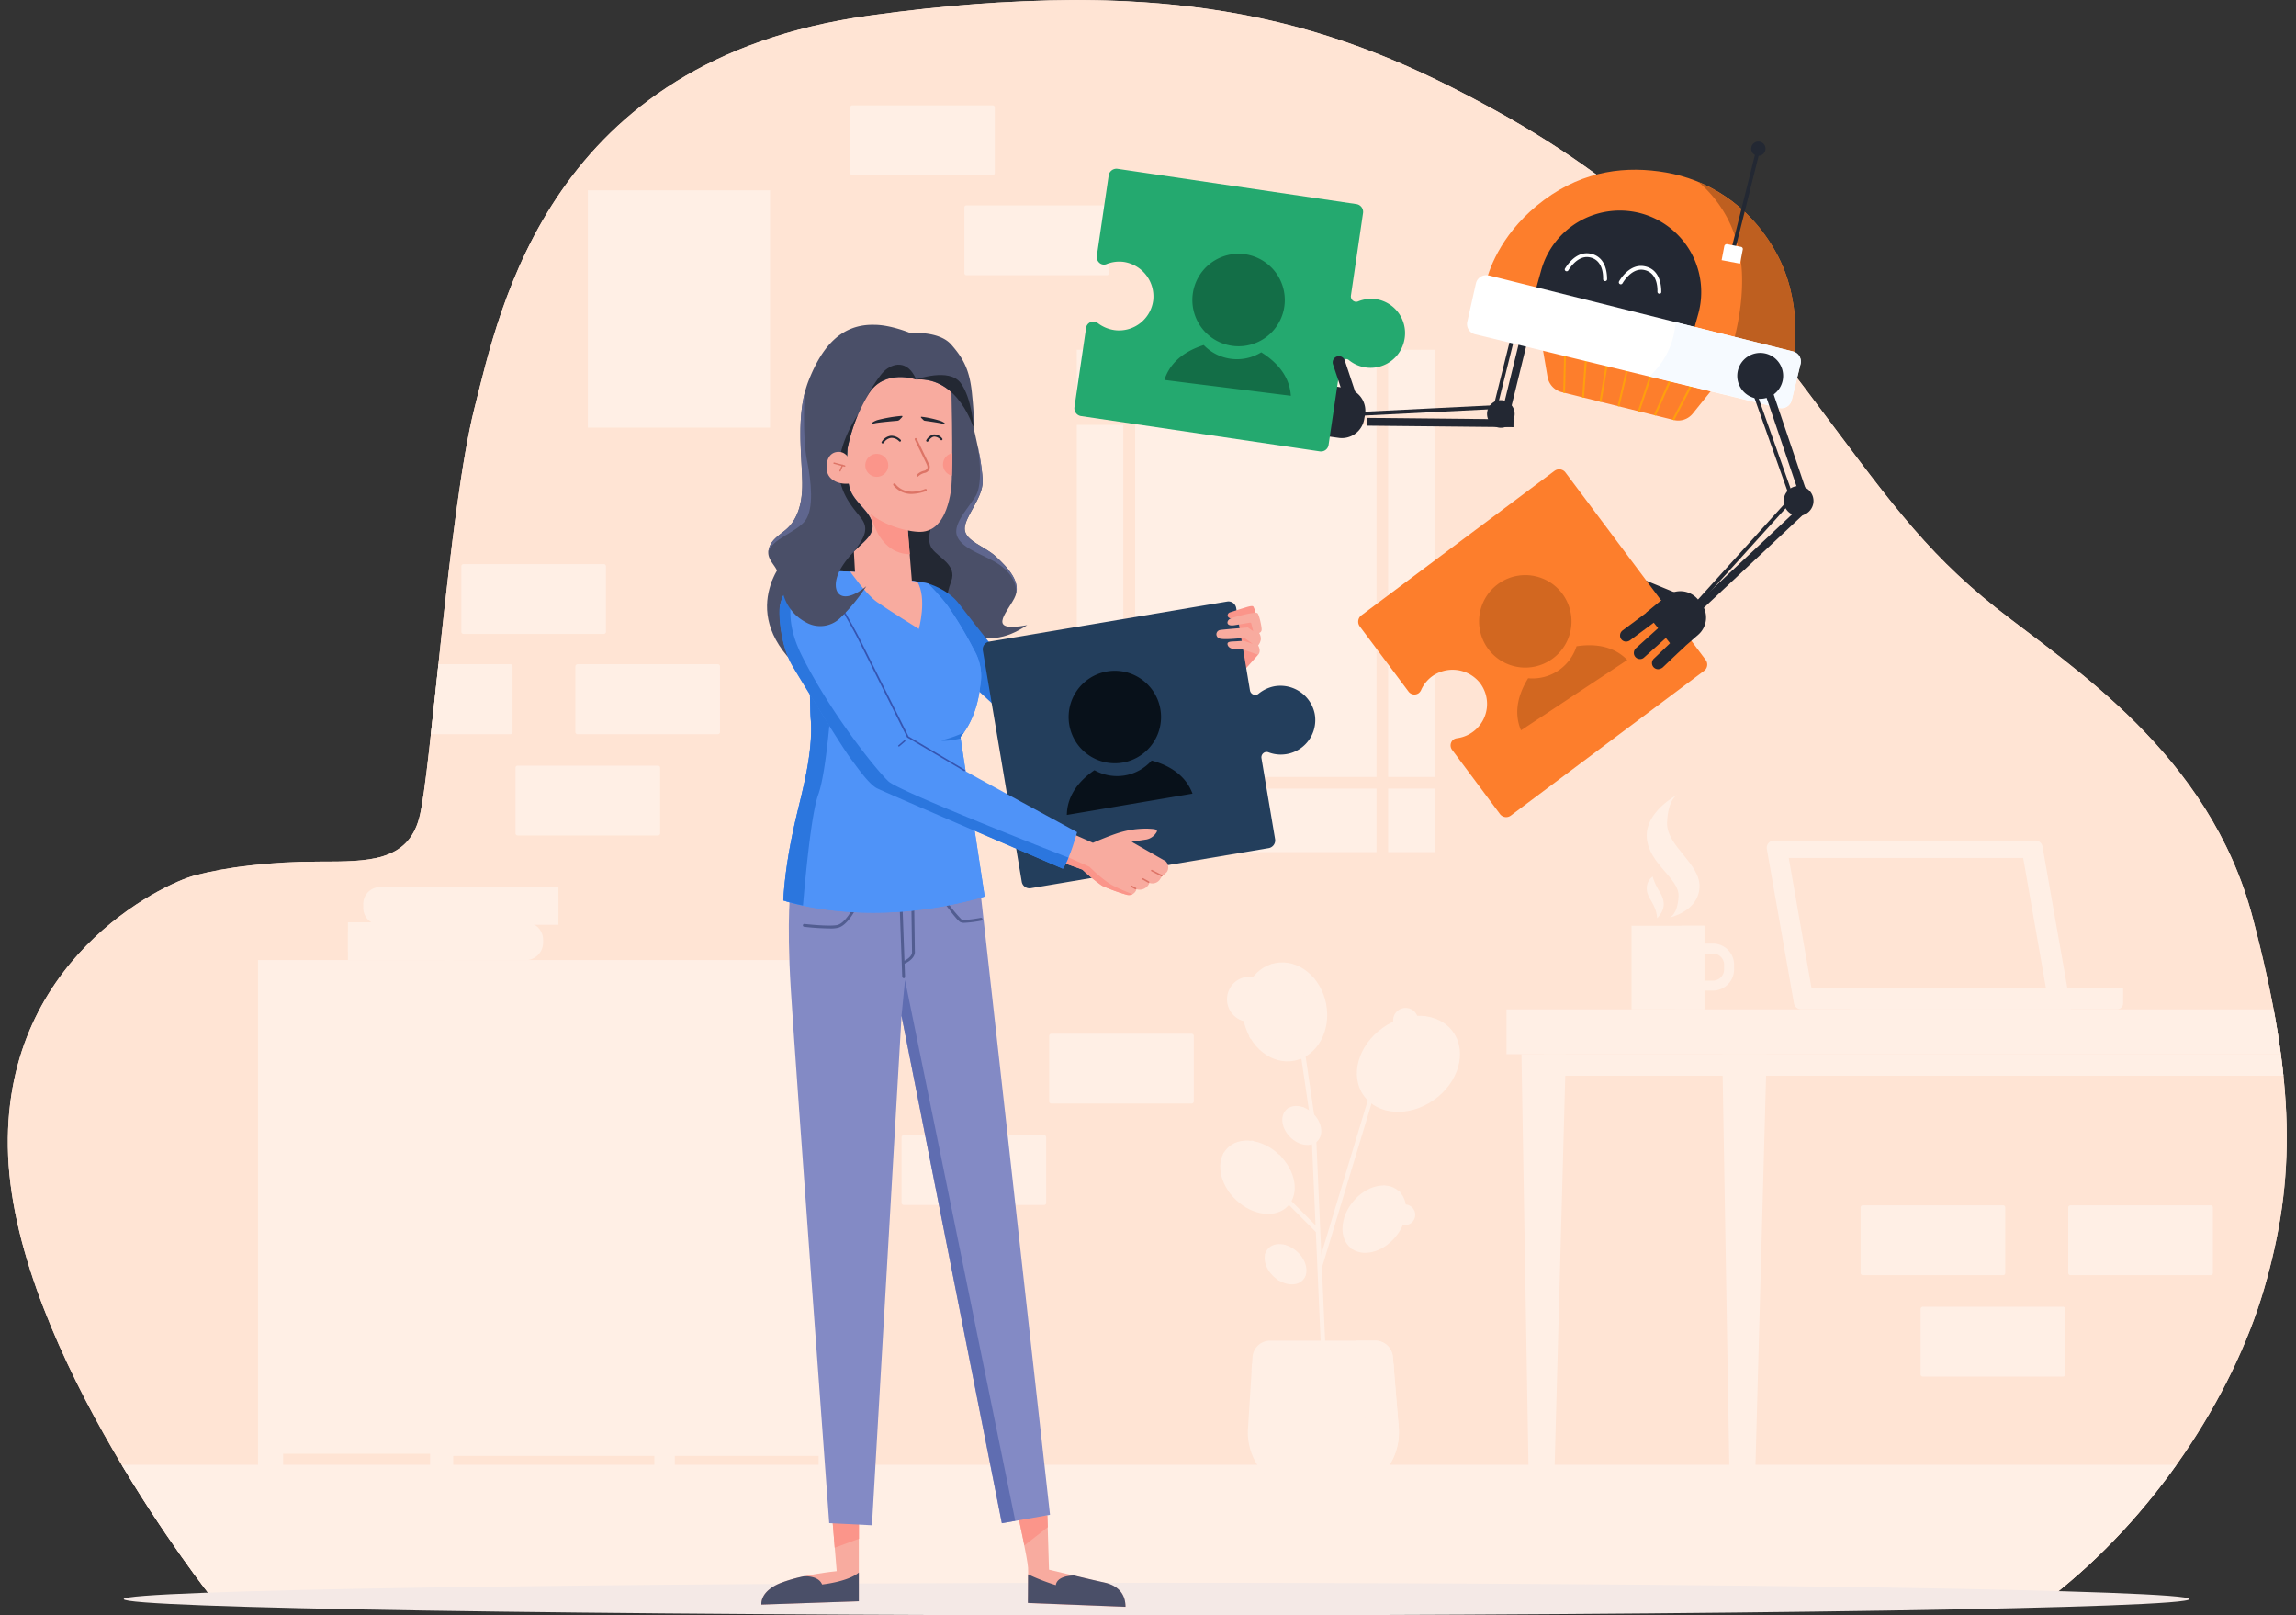<svg xmlns="http://www.w3.org/2000/svg" xmlns:xlink="http://www.w3.org/1999/xlink" width="620" height="436.092" viewBox="0 0 620 436.092"><rect x="0" y="0" width="620" height="436.092" fill="#333333" stroke="none"/><defs><style>.a{fill:none;}.b{clip-path:url(#a);}.c{fill:#ffe4d4;}.d{fill:#ffefe5;}.e{clip-path:url(#b);}.f{fill:#f4e9e6;}.g{fill:#232833;}.h{fill:#fd7e2c;}.i{fill:#ff9e0d;}.j{fill:#fff;}.k{fill:#be5f20;}.l{fill:#f6faff;}.m{fill:#24a96f;}.n{fill:#4a4f68;}.o{fill:#f8ab9f;}.p{fill:#fb958a;}.q{fill:#838ac5;}.r{fill:#525d91;}.s{fill:#5f6db1;}.t{fill:#2b76de;}.u{fill:#233e5c;}.v{fill:#08111a;}.w{fill:#4f93f8;}.x{fill:#dd7466;}.y{fill:#3555b1;}.z{fill:#5f668e;}.aa{fill:#d26720;}.ab{fill:#136e47;}</style><clipPath id="a"><path class="a" d="M289.331-234a405.048,405.048,0,0,0-55.71,4.236h0c-86.192,11.985-99.571,78.649-106.485,105.942h0c-6.912,27.293-11.758,98.717-14.9,110.568h0C109.091-1.4,98.5-1.4,85.164-1.4h0c-13.331,0-25,1.483-33.534,3.727h0C43.1,4.567-.983,25.219,1.218,78.057h0c2.2,52.836,55.035,119.277,55.035,119.277H552.576c27.789-21.415,49.2-53.917,57.819-83.409h0c8.621-29.494,8.617-55.62-3.051-100.109h0C595.677-30.671,558.1-54.015,538.079-69.862h0c-20.023-15.847-30.033-30.569-51.179-58.673h0c-21.143-28.1-43.948-53.647-84.529-75.912h0C371.667-221.292,340.17-234,289.331-234Z" transform="translate(-1.138 234)"/></clipPath><clipPath id="b"><path class="a" d="M0,202.092H620V-234H0Z" transform="translate(0 234)"/></clipPath></defs><g transform="translate(0 234)"><g class="b" transform="translate(2.121 -234)"><g transform="translate(-0.001 -0.001)"><path class="c" d="M25.542,199.887S-27.3,133.447-29.5,80.61,12.388,7.121,20.918,4.878s20.2-3.725,33.534-3.725,23.925,0,27.069-11.851,7.989-83.275,14.9-110.568,20.291-93.959,106.483-105.946,128.166,3.053,168.749,25.319,63.386,47.81,84.531,75.912,31.154,42.826,51.177,58.675,57.6,39.19,69.268,83.677,11.67,70.613,3.053,100.107-30.034,62-57.821,83.409Z" transform="translate(29.575 231.447)"/></g><g transform="translate(-0.001 -0.001)"><path class="c" d="M25.542,199.887S-27.3,133.447-29.5,80.61,12.388,7.121,20.918,4.878s20.2-3.725,33.534-3.725,23.925,0,27.069-11.851,7.989-83.275,14.9-110.568,20.291-93.959,106.483-105.946,128.166,3.053,168.749,25.319,63.386,47.81,84.531,75.912,31.154,42.826,51.177,58.675,57.6,39.19,69.268,83.677,11.67,70.613,3.053,100.107-30.034,62-57.821,83.409Z" transform="translate(29.575 231.447)"/></g><path class="d" d="M13.923-21.823H588.044V15.841H13.923Z" transform="translate(9.903 417.245)"/><path class="d" d="M118.61-25.437h5.522V-12.6H118.61Z" transform="translate(100.315 414.124)"/><path class="d" d="M94.811-25.437h5.522V-12.6H94.811Z" transform="translate(79.761 414.124)"/><path class="d" d="M64.364-94.932H172.33V38.935H64.364Z" transform="translate(53.466 354.105)"/><g transform="translate(67.551 259.174)"><path class="d" d="M0,0V143.968H6.78V133.284H46.461v10.684H52.7V0Z"/></g><g transform="translate(165.146 310.216)"><path class="d" d="M.458,0H28.425a1,1,0,0,1,.988.988V4.445a1,1,0,0,1-.988.988H.458A1,1,0,0,1-.53,4.445V.988A.968.968,0,0,1,.419,0H.458" transform="translate(0.53)"/></g><g transform="translate(165.146 358.205)"><path class="d" d="M.458,0H28.425a1,1,0,0,1,.988.988V4.445a1,1,0,0,1-.988.988H.458A1,1,0,0,1-.53,4.445V.988A.968.968,0,0,1,.419,0Z" transform="translate(0.53)"/></g><g transform="translate(166.313 266.626)"><path class="d" d="M.458,0H28.425a1,1,0,0,1,.988.988V4.445a1,1,0,0,1-.988.988H.458A1,1,0,0,1-.53,4.445V.988A1,1,0,0,1,.458,0" transform="translate(0.53)"/></g><g transform="translate(119.576 350.304)"><path class="d" d="M48.6.624H-55.6a.674.674,0,0,1-.677-.669A.674.674,0,0,1-55.6-.723H48.6a.674.674,0,0,1,.669.678A.672.672,0,0,1,48.6.624" transform="translate(56.272 0.723)"/></g><g transform="translate(119.576 302.449)"><path class="d" d="M48.6.624H-55.6a.674.674,0,0,1-.677-.669A.674.674,0,0,1-55.6-.723H48.6a.674.674,0,0,1,.669.678A.672.672,0,0,1,48.6.624" transform="translate(56.272 0.723)"/></g><g transform="translate(91.837 248.984)"><path class="d" d="M0,0H47.944A4.733,4.733,0,0,1,52.7,4.706v.727a4.771,4.771,0,0,1-4.739,4.8H0Z" transform="translate(0 0)"/></g><g transform="translate(91.837 251.408)"><path class="d" d="M0,0H31.784a2.652,2.652,0,0,1,2.646,2.648v.134a2.651,2.651,0,0,1-2.646,2.648H0Z"/></g><g transform="translate(95.968 239.466)"><path class="d" d="M24.4,4.722H-23.676A4.57,4.57,0,0,1-28.255.162V-.889a4.571,4.571,0,0,1,4.56-4.579H24.447V4.724Z" transform="translate(28.255 5.468)"/></g><g transform="translate(114.239 241.892)"><path class="d" d="M15.935,2.517H-15.8A2.654,2.654,0,0,1-18.451-.132V-.266A2.651,2.651,0,0,1-15.8-2.914H15.976V2.517Z" transform="translate(18.451 2.914)"/></g><g transform="translate(97.224 179.311)"><path class="d" d="M.271,0H38.16a.592.592,0,0,1,.581.583V18.314a.594.594,0,0,1-.581.583H.271a.594.594,0,0,1-.583-.583V.628A.605.605,0,0,1,.267,0Z" transform="translate(0.313)"/></g><g transform="translate(122.454 152.287)"><path class="d" d="M.27,0H38.158a.594.594,0,0,1,.583.583V18.271a.594.594,0,0,1-.583.583H.27a.593.593,0,0,1-.583-.583V.583A.593.593,0,0,1,.27,0" transform="translate(0.313)"/></g><g transform="translate(153.249 179.311)"><path class="d" d="M.271,0H38.158a.594.594,0,0,1,.583.583V18.314a.6.6,0,0,1-.583.583H.271a.594.594,0,0,1-.583-.583V.628A.6.6,0,0,1,.267,0Z" transform="translate(0.313)"/></g><g transform="translate(137.086 206.695)"><path class="d" d="M.271,0H38.159a.593.593,0,0,1,.583.583V18.272a.593.593,0,0,1-.583.583H.271a.593.593,0,0,1-.583-.583V.584A.541.541,0,0,1,.184,0,.687.687,0,0,1,.271,0" transform="translate(0.314 0.001)"/></g><g transform="translate(556.377 325.389)"><path class="d" d="M17.828,8.738H-20.06a.594.594,0,0,1-.583-.583V-9.533a.6.6,0,0,1,.583-.585H17.828a.594.594,0,0,1,.583.585V8.153a.593.593,0,0,1-.583.585" transform="translate(20.643 10.118)"/></g><g transform="translate(500.308 325.389)"><path class="d" d="M17.828,8.738H-20.06a.593.593,0,0,1-.583-.583V-9.533a.594.594,0,0,1,.583-.585H17.828a.594.594,0,0,1,.583.585V8.153a.543.543,0,0,1-.494.585.717.717,0,0,1-.089,0" transform="translate(20.643 10.118)"/></g><g transform="translate(516.512 352.772)"><path class="d" d="M17.829,8.738h-37.89a.594.594,0,0,1-.583-.583V-9.533a.6.6,0,0,1,.583-.585h37.89a.594.594,0,0,1,.583.585V8.153a.594.594,0,0,1-.583.585" transform="translate(20.644 10.118)"/></g><g transform="translate(281.191 279.06)"><path class="d" d="M17.828,8.738H-20.06a.594.594,0,0,1-.583-.583V-9.535a.6.6,0,0,1,.583-.583H17.828a.6.6,0,0,1,.583.583V8.153a.594.594,0,0,1-.583.585" transform="translate(20.643 10.118)"/></g><g transform="translate(241.328 306.444)"><path class="d" d="M17.828,8.738H-20.06a.594.594,0,0,1-.583-.583V-9.535a.6.6,0,0,1,.583-.583H17.828a.594.594,0,0,1,.583.583V8.153a.563.563,0,0,1-.54.585h-.043" transform="translate(20.643 10.118)"/></g><path class="d" d="M218.287-87.778h269.4V-75.7h-269.4Z" transform="translate(186.4 360.283)"/><g transform="translate(408.728 284.583)"><path class="d" d="M0,0,2.02,118.559H8.754L11.985,0Z"/></g><g transform="translate(462.957 284.583)"><path class="d" d="M0,0,2.02,118.559H8.754L11.985,0Z"/></g><path class="d" d="M223.683-81.3H483.066v5.835H223.683Z" transform="translate(191.061 365.88)"/><path class="d" d="M236.4-99.894h19.661v22.58H236.4Z" transform="translate(202.045 349.82)"/><g transform="translate(456.539 254.73)"><path class="d" d="M1.789,5.887h-3.86V3.194h3.86A3.057,3.057,0,0,0,4.841.142V-1.07a3.028,3.028,0,0,0-3-3.053H-1.532V-6.817H1.789A5.729,5.729,0,0,1,7.534-1.1V.14A5.758,5.758,0,0,1,1.789,5.887" transform="translate(2.071 6.817)"/></g><g transform="translate(450.119 249.927)"><path class="d" d="M0,10.464H7.991v-22.58H1.8c0,3.9-.183,15.038-1.8,22.58" transform="translate(0 12.116)"/></g><g transform="translate(442.549 214.506)"><path class="d" d="M2.883,15.374s7.678-1.616,8.036-8.081S1.94-3.84,2.164-10.259,4.993-17.8,4.993-17.8s-8.888,4.579-8.3,11.717S5.576,4.824,5.263,9.762s-2.38,5.611-2.38,5.611" transform="translate(3.339 17.801)"/></g><g transform="translate(442.56 236.639)"><path class="d" d="M.736,0A16.318,16.318,0,0,0,2.4,3.725c1.126,1.752,2.514,4.49-.449,7.5-.268-3.86-2.693-5.3-2.782-7.766A3.821,3.821,0,0,1,.736,0" transform="translate(0.852)"/></g><g transform="translate(474.963 226.896)"><path class="d" d="M38.083,21.116H-34.823A1.967,1.967,0,0,1-36.752,19.5L-44.07-22.16A1.971,1.971,0,0,1-42.5-24.405c.091,0,.224-.045.358-.045H28.431a1.972,1.972,0,0,1,1.931,1.616Z" transform="translate(44.095 24.45)"/></g><g transform="translate(480.915 231.611)"><path class="c" d="M32.183,16.31h-63.3l-6.15-35.195h63.3Z" transform="translate(37.264 18.885)"/></g><g transform="translate(497.389 266.806)"><path class="d" d="M.021,0H73.778V4.04a1.609,1.609,0,0,1-1.6,1.616H-.024V0Z" transform="translate(0.024)"/></g><path class="d" d="M85.176-206.436h49.2v64.061h-49.2Z" transform="translate(71.44 257.805)"/><path class="d" d="M87.441-204.267h41.077v55.8H87.441Z" transform="translate(73.396 259.679)"/><g transform="translate(227.456 28.431)"><path class="d" d="M.291,0H38.134a.593.593,0,0,1,.583.583V18.271a.593.593,0,0,1-.583.583H.246a.593.593,0,0,1-.583-.583V.583A.605.605,0,0,1,.287,0Z" transform="translate(0.337 0)"/></g><g transform="translate(258.291 55.455)"><path class="d" d="M.273,0H38.16a.593.593,0,0,1,.583.583V18.271a.593.593,0,0,1-.583.583H.273a.593.593,0,0,1-.583-.583V.583A.522.522,0,0,1,.273,0" transform="translate(0.316)"/></g><g transform="translate(348.843 282.473)"><path class="d" d="M2.683,38.278-.011-23l-3.1-21.143,1.211-.181L1.2-23.088,3.893,38.189Z" transform="translate(3.107 44.322)"/></g><g transform="translate(353.691 296.695)"><path class="d" d="M0,20.93,13.644-24.235l1.161.35L1.159,21.281Z" transform="translate(0 24.235)"/></g><g transform="translate(344.222 322.711)"><path class="d" d="M0,.4.859-.459,9.984,8.7l-.859.855Z" transform="translate(0 0.459)"/></g><g transform="translate(333.392 259.814)"><path class="d" d="M4.121.082c6.159-1.193,12.294,3.742,13.7,11.023s-2.443,14.147-8.6,15.338S-3.072,22.7-4.481,15.42-2.038,1.275,4.121.082" transform="translate(4.772 0.095)"/></g><g transform="translate(335.15 260.208)"><path class="d" d="M5.388,7.489,11.449-4.543,11-5.035,5.073,6.682.179-8.671A2.7,2.7,0,0,0-.4-8.492L6.238,12.247-6.239,10.81c.134.226.225.451.36.675l12.3,1.435,1.3,4.087c.179-.1.36-.136.581-.226Z" transform="translate(6.239 8.671)"/></g><g transform="translate(329.214 263.667)"><path class="d" d="M2.18.076A6.1,6.1,0,1,1-2.36,7.421,6.105,6.105,0,0,1,2.18.076" transform="translate(2.524 0.088)"/></g><g transform="translate(364.275 274.216)"><path class="d" d="M3.261,1.489C9.944-3.229,18.446-2.689,22.25,2.7s1.472,13.58-5.211,18.3S1.854,25.176-1.951,19.79s-1.47-13.58,5.213-18.3" transform="translate(3.776 1.724)"/></g><g transform="translate(367.383 274.298)"><path class="d" d="M7.032,4.121C.926,9.777-5.762,16.017-8.142,18.171c.136.136.315.27.449.4C-5.762,16.87-1.5,12.875,2.991,8.7l12.93.807a4.141,4.141,0,0,0,.179-.583L3.623,8.117C7.44,4.57,11.3.979,13.9-1.445a4.088,4.088,0,0,1-.449-.449L7.619,3.536,7.44-4.679c-.181-.045-.406-.045-.63-.093Z" transform="translate(8.142 4.772)"/></g><g transform="translate(344.145 298.569)"><path class="d" d="M.483.483C2.219-1.254,5.516-.769,7.848,1.562s2.816,5.63,1.079,7.365S3.895,10.179,1.562,7.848-1.252,2.218.483.483" transform="translate(0.559 0.559)"/></g><g transform="translate(345.385 298.903)"><path class="d" d="M0,.25,7.363,9.5c.177-.093.358-.224.537-.313L4.49,4.918,4.8-.065a3.066,3.066,0,0,0-.583-.224L3.9,4.2.494-.11A2,2,0,0,0,0,.25" transform="translate(0 0.289)"/></g><g transform="translate(327.386 307.908)"><path class="d" d="M.855.984C4.06-2.4,10.335-1.66,14.871,2.634s5.617,10.524,2.412,13.906S7.8,19.187,3.266,14.891-2.351,4.369.855.984" transform="translate(0.99 1.14)"/></g><g transform="translate(328.103 307.923)"><path class="d" d="M.936,6.617l9.113-2.469,6.957,5.073a3.365,3.365,0,0,0,.315-.539L13.415,5.855l1.3-9.158-.537-.539-1.3,9.292L5.56.109,7.22-7.567a3.072,3.072,0,0,0-.583-.1L5.021-.25-.769-4.471c-.093.179-.226.36-.315.539L9.423,3.7.534,6.077c.177.226.267.406.4.54" transform="translate(1.084 7.662)"/></g><g transform="translate(339.382 335.856)"><path class="d" d="M.42.577c1.694-1.912,5.187-1.584,7.8.734S11.591,7.056,9.9,8.969s-5.188,1.582-7.8-.734S-1.274,2.489.42.577" transform="translate(0.486 0.668)"/></g><g transform="translate(339.461 335.983)"><path class="d" d="M1.831,4.536,6.14,2.245,8.564,3.638a2.261,2.261,0,0,0,.224-.583L3.715.181l-.268-5.3c-.226-.045-.4-.093-.628-.134L3.087-.179-1.941-3.008a2.794,2.794,0,0,0-.179.585L5.512,1.886,1.2,4.176c.226.136.451.27.63.36" transform="translate(2.12 5.252)"/></g><g transform="translate(360.397 320.031)"><path class="d" d="M1.321,2.018C4.852-2.268,10.29-3.621,13.466-1s2.887,8.213-.643,12.5S3.853,17.134.676,14.518s-2.887-8.213.645-12.5" transform="translate(1.529 2.337)"/></g><g transform="translate(362.535 320.095)"><path class="d" d="M6.844,4.221a3.142,3.142,0,0,0,.134-.628l-7.317.268L5.544-3.1a1.931,1.931,0,0,0-.449-.4L1.9.271,1.5-4.888H.871L1.321.947-7.925,11.9l.093.093.4.268L-.873,4.5Z" transform="translate(7.925 4.888)"/></g><g transform="translate(334.837 361.931)"><path class="d" d="M2.787,0H31.118a4.832,4.832,0,0,1,4.8,4.4l1.571,18.989A16.435,16.435,0,0,1,22.5,41.118a13.022,13.022,0,0,1-1.347.047H13.2A16.438,16.438,0,0,1-3.225,24.732,7.961,7.961,0,0,1-3.18,23.7L-1.969,4.488A4.773,4.773,0,0,1,2.787,0" transform="translate(3.227)"/></g><g transform="translate(357.102 361.931)"><path class="d" d="M0,19.1H2.11A16.436,16.436,0,0,0,18.54,2.668c0-.451,0-.9-.045-1.347L16.924-17.668a4.8,4.8,0,0,0-4.8-4.445H7c.762,5.475,2.963,21.95,2.963,27.2C9.875,10.793,7.766,15.643,0,19.1" transform="translate(0 22.113)"/></g><g transform="translate(335.824 368.216)"><path class="d" d="M0,.811H38.471l-.136-1.75H.134Z" transform="translate(0 0.939)"/></g><g transform="translate(374.475 325.166)"><path class="d" d="M0,1.289A2.783,2.783,0,1,1,2.784,4.072,2.8,2.8,0,0,1,0,1.289" transform="translate(0 1.493)"/></g><g transform="translate(374.07 272.103)"><path class="d" d="M1.561,0A3.367,3.367,0,1,1-1.807,3.368,3.368,3.368,0,0,1,1.561,0" transform="translate(1.807 0)"/></g><path class="d" d="M164.474-172.447h65.183v95.036H164.474Z" transform="translate(139.925 287.16)"/><path class="d" d="M164.474-119.766h65.183v17.147H164.474Z" transform="translate(139.925 332.657)"/><path class="d" d="M201.137-183.335h12.568v17.1H201.137Z" transform="translate(171.589 277.756)"/><path class="d" d="M156.019-172.447h12.57v95.036h-12.57Z" transform="translate(132.623 287.16)"/><path class="d" d="M164.474-183.335h65.183v17.1H164.474Z" transform="translate(139.925 277.756)"/><path class="d" d="M156.019-183.335h12.57v17.1h-12.57Z" transform="translate(132.623 277.756)"/><path class="d" d="M156.019-119.766h12.57v17.147h-12.57Z" transform="translate(132.623 332.657)"/><path class="d" d="M201.137-172.447h12.568v95.036H201.137Z" transform="translate(171.589 287.16)"/><path class="d" d="M201.137-119.766h12.568v17.147H201.137Z" transform="translate(171.589 332.657)"/></g><g class="e" transform="translate(0 -234)"><g transform="translate(33.4 427.293)"><path class="f" d="M129.253,0C283.292,0,408.165,1.97,408.165,4.4S283.292,8.8,129.253,8.8-149.66,6.828-149.66,4.4-24.787,0,129.253,0" transform="translate(149.66)"/></g><g transform="translate(401.557 108.024)"><path class="g" d="M1.726,0A3.726,3.726,0,1,1-2,3.725,3.727,3.727,0,0,1,1.726,0" transform="translate(1.999)"/></g><g transform="translate(369.048 112.806)"><path class="g" d="M0,.978l.021-2.11,39.64.4-.021,2.11Z" transform="translate(0 1.132)"/></g><g transform="translate(367.863 109.273)"><path class="g" d="M0,.884,38.074-1.023,38.126.009.052,1.916Z" transform="translate(0 1.023)"/></g><g transform="translate(403.05 90.946)"><path class="g" d="M0,9.186,4.931-10.636l1,.25L1,9.435Z" transform="translate(0 10.636)"/></g><g transform="translate(405.497 91.389)"><path class="g" d="M0,9.375l4.961-20.23,2.05.5L2.05,9.878Z" transform="translate(0 10.855)"/></g><g transform="translate(401.287 45.811)"><path class="h" d="M0,14.06,83.049,34.217s2.74-14.769-4.8-28.236-19.125-19.663-29.628-21.5S26.574-16.2,15.668-8.112.988,9.839,0,14.06" transform="translate(0 16.28)"/></g><g transform="translate(416.371 92.851)"><path class="h" d="M21.3,5.7l-5.207,6.465a5.038,5.038,0,0,1-5.207,1.75l-30.213-7.5a5.16,5.16,0,0,1-3.815-4.085L-24.665-6.6Z" transform="translate(24.665 6.6)"/></g><g transform="translate(451.566 103.58)"><path class="i" d="M2.33,0-2.7,9.7l.36.1.179.045L2.869.185Z" transform="translate(2.698)"/></g><g transform="translate(446.583 102.098)"><path class="i" d="M2.039,0l-4.4,9.967.539.134L2.576.134Z" transform="translate(2.361)"/></g><g transform="translate(442.273 100.706)"><path class="i" d="M1.581,0-1.831,10.28l.494.136L2.12.134Z" transform="translate(1.831)"/></g><g transform="translate(436.797 99.001)"><path class="i" d="M1.165,0-1.349,10.64l.494.093L1.659.14Z" transform="translate(1.349)"/></g><g transform="translate(433.79 97.251)"><path class="i" d="M.25.043-.244-.05-.289.218.2.354Z" transform="translate(0.289 0.05)"/></g><g transform="translate(431.904 97.52)"><path class="i" d="M.874,0-1.012,10.91-.473,11,1.366.14Z" transform="translate(1.012)"/></g><g transform="translate(427.234 96.172)"><path class="i" d="M.375,0-.434,11.089l.494.134L.912.045Z" transform="translate(0.434)"/></g><g transform="translate(422.116 94.961)"><path class="i" d="M.125,0l-.27,11.044.494.093L.619,0Z" transform="translate(0.145)"/></g><g transform="translate(414.083 56.832)"><path class="g" d="M13.563.382h0A22.025,22.025,0,0,1,28.783,27.54l-2.112,7.542L-15.7,23.138l2.11-7.542A22.044,22.044,0,0,1,13.563.382" transform="translate(15.704 0.442)"/></g><g transform="translate(437.141 71.783)"><path class="j" d="M5.062,3.48h0a.506.506,0,0,1-.494-.52V2.942C4.613,1.415,4.343-2.265.932-2.94S-4.813.608-4.858.651a.534.534,0,0,1-.719.226A.533.533,0,0,1-5.8.159c.093-.181,2.738-4.939,6.914-4.087C5.422-3.074,5.6,1.594,5.6,2.986a.462.462,0,0,1-.423.5A.4.4,0,0,1,5.062,3.48Z" transform="translate(5.862 4.03)"/></g><g transform="translate(422.537 68.371)"><path class="j" d="M5.027,3.48h0a.537.537,0,0,1-.492-.539C4.578,1.415,4.309-2.265.9-2.94S-4.847.606-4.893.651A.554.554,0,0,1-5.656.7.492.492,0,0,1-5.79.159c.134-.181,2.738-4.939,6.912-4.087,4.311.854,4.49,5.522,4.49,6.914a.524.524,0,0,1-.55.5l-.034,0Z" transform="translate(5.821 4.03)"/></g><g transform="translate(458.658 49.127)"><path class="k" d="M11.9,21.867S14.638,7.1,7.1-6.369a42.634,42.634,0,0,0-20.877-18.95A33.11,33.11,0,0,1-3.318-8.71C-.355,1.346-3.184,13.6-4.351,17.867Z" transform="translate(13.779 25.319)"/></g><g transform="translate(467.477 40.022)"><path class="g" d="M0,12.714,6.866-14.721l1,.25L1,12.965Z" transform="translate(0 14.721)"/></g><g transform="translate(464.899 65.91)"><path class="j" d="M.687,0,4.414.722a.6.6,0,0,1,.509.688.536.536,0,0,1-.017.075L4.188,5.256-.795,4.317-.076.547A.69.69,0,0,1,.687,0" transform="translate(0.795 0.003)"/></g><g transform="translate(396.15 74.29)"><path class="j" d="M2.735.03,84.8,20.545a2.806,2.806,0,0,1,2.071,3.386c0,.009,0,.019-.006.026L84.482,33.7a2.833,2.833,0,0,1-3.409,2.11h0L-.992,15.919A2.844,2.844,0,0,1-3.1,12.554L-.769,2.184A2.854,2.854,0,0,1,2.6.026Z" transform="translate(3.167 0.035)"/></g><g transform="translate(445.416 86.971)"><path class="l" d="M0,6.781l35.016,8.483a2.84,2.84,0,0,0,3.41-2.063l2.38-9.741A2.808,2.808,0,0,0,38.766.054L38.741.048,7.048-7.852A21.554,21.554,0,0,1,0,6.781" transform="translate(0 7.852)"/></g><g transform="translate(472.89 38.217)"><path class="g" d="M1.789.895A1.931,1.931,0,0,0-.141-1.036,1.931,1.931,0,0,0-2.072.895,1.931,1.931,0,0,0-.141,2.825,1.947,1.947,0,0,0,1.789.895" transform="translate(2.072 1.036)"/></g><g transform="translate(469.123 95.27)"><path class="g" d="M1.258.5A6.194,6.194,0,1,1-.384,9.1,6.194,6.194,0,0,1,1.258.5" transform="translate(1.456 0.575)"/></g><g transform="translate(481.659 131.206)"><path class="g" d="M3.7,2.217A4.022,4.022,0,0,0,.507-2.494,4.025,4.025,0,0,0-4.206.7,4.022,4.022,0,0,0-1.017,5.406h.045A4.038,4.038,0,0,0,3.7,2.217" transform="translate(4.279 2.567)"/></g><g transform="translate(473.485 106.298)"><path class="g" d="M0,.16.973-.185l9.672,27.293-.973.345Z" transform="translate(0 0.185)"/></g><g transform="translate(457.84 136.901)"><path class="g" d="M0,12.233l28.171-26.4,1.442,1.539L1.442,13.773Z" transform="translate(0 14.165)"/></g><g transform="translate(457.748 134.766)"><path class="g" d="M0,12.944,25.265-14.988l.766.691L.766,13.636Z" transform="translate(0 14.988)"/></g><g transform="translate(476.498 105.137)"><path class="g" d="M0,.314,2-.363,12.112,29.483l-2,.678Z" transform="translate(0 0.363)"/></g><g transform="translate(441.43 156.319)"><path class="g" d="M5.529,3.519A1.432,1.432,0,0,1,4.9,3.385L-5.334-.838a1.676,1.676,0,0,1-.954-2.169A1.68,1.68,0,0,1-4.167-3.98c.045,0,.1.045.136.045L6.2.286a1.69,1.69,0,0,1,.937,2.158A1.8,1.8,0,0,1,5.524,3.523Z" transform="translate(6.402 4.075)"/></g><g transform="translate(366.762 126.694)"><path class="h" d="M24.571.189-27.593,39.2a2.133,2.133,0,0,0-.451,2.961l13.2,17.643a1.991,1.991,0,0,0,2.738.4,2.2,2.2,0,0,0,.63-.807A9.217,9.217,0,0,1-8.74,55.856,9.474,9.474,0,0,1,4.369,57.383,9.33,9.33,0,0,1,2.755,70.477a9.309,9.309,0,0,1-4.538,1.9,2.155,2.155,0,0,0-.941.36,1.989,1.989,0,0,0-.4,2.738L9.8,92.8a2.094,2.094,0,0,0,2.924.477c.013-.007.026-.019.039-.028L64.928,54.2a2.094,2.094,0,0,0,.479-2.922l-.03-.041L27.489.6a2.108,2.108,0,0,0-2.918-.4Z" transform="translate(28.45 0.219)"/></g><g transform="translate(444.473 159.601)"><path class="g" d="M0,2.706,8.53,13.48l5.611-4.892A6.165,6.165,0,0,0,14.859.1l-.807-.988a6.175,6.175,0,0,0-8.619-.9l-.045.047Z" transform="translate(0 3.134)"/></g><g transform="translate(446.091 171.843)"><path class="g" d="M.77,4.085A1.656,1.656,0,0,1-.891,2.434V2.425A1.607,1.607,0,0,1-.354,1.212L5.393-4.264a1.692,1.692,0,0,1,2.378.045,1.654,1.654,0,0,1,0,2.339l-.041.039L1.981,3.636A2.246,2.246,0,0,1,.77,4.085" transform="translate(0.891 4.73)"/></g><g transform="translate(441.197 167.99)"><path class="g" d="M.77,4.6A1.656,1.656,0,0,1-.891,2.951V2.941A1.793,1.793,0,0,1-.354,1.683l7.223-6.51a1.687,1.687,0,0,1,2.387-.015,1.686,1.686,0,0,1,.015,2.387,1.413,1.413,0,0,1-.157.142L1.843,4.2A1.537,1.537,0,0,1,.77,4.6" transform="translate(0.891 5.329)"/></g><g transform="translate(437.471 163.365)"><path class="g" d="M.77,4.561a1.627,1.627,0,0,1-1.661-1.6V2.9A1.718,1.718,0,0,1-.218,1.553l8.754-6.51a1.671,1.671,0,0,1,2.335.36,1.67,1.67,0,0,1-.36,2.333L1.757,4.246a1.964,1.964,0,0,1-.988.315" transform="translate(0.891 5.281)"/></g><g transform="translate(354.152 103.669)"><path class="g" d="M1.207,0-1.4,13.508,5.964,14.54a6.115,6.115,0,0,0,6.869-5.028l.224-1.256A6.145,6.145,0,0,0,8.074,1.163H8.029Z" transform="translate(1.397)"/></g><g transform="translate(346.921 113.318)"><path class="g" d="M4.474,1.894H4.295L-3.6,1.13A1.663,1.663,0,0,1-5.178-.62,1.665,1.665,0,0,1-3.426-2.191h.136l7.9.764A1.67,1.67,0,0,1,6.092.413,1.586,1.586,0,0,1,4.474,1.894" transform="translate(5.18 2.193)"/></g><g transform="translate(345.87 107.787)"><path class="g" d="M5.231,2.128H5.008L-4.644.872A1.69,1.69,0,0,1-6.036-1.059,1.655,1.655,0,0,1-4.2-2.451L5.455-1.193A1.734,1.734,0,0,1,6.892.691,1.651,1.651,0,0,1,5.229,2.128Z" transform="translate(6.057 2.464)"/></g><g transform="translate(347.018 101.969)"><path class="g" d="M5.7,2.619a.985.985,0,0,1-.36-.045L-5.3.239A1.653,1.653,0,0,1-6.557-1.737,1.657,1.657,0,0,1-4.582-2.993L6.058-.659a1.687,1.687,0,0,1,1.3,1.975A1.78,1.78,0,0,1,5.7,2.619" transform="translate(6.598 3.032)"/></g><g transform="translate(290.116 45.555)"><path class="m" d="M37.643,16.3a9.421,9.421,0,0,0-4.579.628,1.428,1.428,0,0,1-.764.1,1.484,1.484,0,0,1-1.211-1.618L34.364-6.91a2.131,2.131,0,0,0-1.787-2.423H32.57L-31.9-18.85a2.131,2.131,0,0,0-2.423,1.789v.006L-37.509,4.584a2.1,2.1,0,0,0,.673,1.931,1.842,1.842,0,0,0,2.02.315,9.2,9.2,0,0,1,4.668-.539A9.435,9.435,0,0,1-22.29,16.615,9.3,9.3,0,0,1-32.658,24.7a9.614,9.614,0,0,1-4.579-1.886,1.786,1.786,0,0,0-.937-.4,1.969,1.969,0,0,0-2.244,1.651.081.081,0,0,1,0,.009l-3.142,21.415A2.13,2.13,0,0,0-41.773,47.9h.007l64.456,9.518a2.062,2.062,0,0,0,2.365-1.707c.006-.03.009-.058.013-.089L28.3,33.718a1.482,1.482,0,0,1,1.616-1.211,1.179,1.179,0,0,1,.675.315,9.286,9.286,0,0,0,13.055-1.428s.006-.006.009-.009a9.448,9.448,0,0,0,1.975-4.668A9.268,9.268,0,0,0,37.667,16.3l-.024,0" transform="translate(43.586 18.874)"/></g><g transform="translate(359.869 96.155)"><path class="g" d="M2.385,6.395A1.642,1.642,0,0,1,.814,5.269l-3.5-10.507A1.676,1.676,0,0,1-1.575-7.331,1.675,1.675,0,0,1,.5-6.269L4,4.237A1.657,1.657,0,0,1,2.983,6.343a.026.026,0,0,1-.011,0c-.227,0-.408.048-.587.048" transform="translate(2.761 7.405)"/></g><g transform="translate(238.962 99.942)"><path class="n" d="M11.107,7.282s2.425,9.7,2.425,14.32S8.638,31.12,8.683,34.4s5.477,4.713,8.485,7.542,7.182,6.914,4.894,11.223-7.412,9.247,3.5,7.223c-4.085,2.6-9.607,5.746-19.663,1.347S-12.861,49.387-12.861,49.387L-8.733-8.432l13.918,3.9c-.047,0,5.028,7.007,5.923,11.81" transform="translate(12.861 8.432)"/></g><g transform="translate(207.134 149.638)"><path class="n" d="M2.7,0s-14.59,14.5,2.38,30.394L28.651,8.127Z" transform="translate(3.13)"/></g><g transform="translate(218.174 131.19)"><path class="g" d="M15.54,4.847s-1.795,4.085,0,6.51,6.78,4.4,5.159,8.754-1.073,5.882-1.073,5.882l-37.619-1.975,7.05-29.628Z" transform="translate(17.994 5.612)"/></g><g transform="translate(274.963 409.068)"><path class="o" d="M3.64,0l.449,14.68s10.774,2.6,14.9,3.5,5.747,3.41,5.747,6.554L-1.567,23.7s.093-7.361,0-9.518S-4.215.27-4.215.27Z" transform="translate(4.215)"/></g><g transform="translate(277.566 425.005)"><path class="n" d="M12.212,4.057C12.212.914,10.551-1.6,6.466-2.5,4.58-2.9,1.349-3.665-1.659-4.384c0,0-4.579-.093-4.939,2.605A58.5,58.5,0,0,1-14.1-4.7c0,2.963-.045,7.721-.045,7.721Z" transform="translate(14.14 4.697)"/></g><g transform="translate(274.961 409.068)"><path class="p" d="M3.641,0-4.216.268s.9,4.087,1.662,7.857L3.775,3.187Z" transform="translate(4.216)"/></g><g transform="translate(205.59 408.304)"><path class="o" d="M8.89.79l1.167,14.141s-9.38.9-15.129,3.189-5.207,5.837-5.207,5.837l26.307-.9V-.915Z" transform="translate(10.293 0.915)"/></g><g transform="translate(205.595 424.51)"><path class="n" d="M5.288.478A42.785,42.785,0,0,0-.9,2.273C-6.65,4.564-6.11,8.11-6.11,8.11l26.305-.9V-.554c-2.918,2.514-9.922,3.232-9.922,3.232C9.286.165,5.378.478,5.288.478" transform="translate(6.123 0.554)"/></g><g transform="translate(224.773 408.304)"><path class="p" d="M.291,4.411,6.845,1.986V-5.107L-.337-3.4Z" transform="translate(0.337 5.107)"/></g><g transform="translate(213.011 239.377)"><path class="q" d="M.249,0s-1.211,7.945,0,27.742S10.619,171.8,10.619,171.8l11.538.583,7.991-137.5L57.219,171.843l13.018-2.29L51.475,1.523Z" transform="translate(0.289)"/></g><g transform="translate(216.804 244.855)"><path class="r" d="M3.3,2.683A64.366,64.366,0,0,1-3.48,2.234a.385.385,0,0,1-.335-.429.385.385,0,0,1,.429-.335c.045,0,6.329.719,8.709.315,2.246-.36,4.4-4.624,4.4-4.668a.4.4,0,0,1,.537-.181.4.4,0,0,1,.181.539c-.093.179-2.335,4.624-4.983,5.075a8.743,8.743,0,0,1-2.16.134" transform="translate(3.819 3.107)"/></g><g transform="translate(254.902 243.066)"><path class="r" d="M2.576,2.805a2.45,2.45,0,0,1-1.126-.179c-.9-.449-3.817-4.49-4.355-5.254a.39.39,0,0,1,.073-.542A.388.388,0,0,1-2.29-3.1l.015.021A35.839,35.839,0,0,0,1.81,1.952c.449.224,3.053-.093,5.16-.494a.388.388,0,0,1,.134.764,30.628,30.628,0,0,1-4.529.583" transform="translate(2.983 3.248)"/></g><g transform="translate(242.909 243.505)"><path class="r" d="M.522,9.529a.431.431,0,0,1-.4-.36L-.6-10.671a.367.367,0,0,1,.373-.362.191.191,0,0,1,.032,0,.381.381,0,0,1,.36.313L.878,9.126a.344.344,0,0,1-.276.4.313.313,0,0,1-.084.006Z" transform="translate(0.604 11.033)"/></g><g transform="translate(243.639 243.461)"><path class="r" d="M.182,7.782a.4.4,0,0,1-.36-.224A.376.376,0,0,1,0,7.065C2.7,5.853,2.426,4.506,2.426,4.461v-.1L2.247-8.607a.366.366,0,0,1,.328-.4.181.181,0,0,1,.032,0,.4.4,0,0,1,.4.36L3.19,4.277c.045.36.177,2.063-2.874,3.457a.342.342,0,0,0-.134.048" transform="translate(0.211 9.011)"/></g><g transform="translate(243.449 264.561)"><path class="s" d="M0,4.473.937-5.179,30.7,140.809l-3.591.628Z" transform="translate(0 5.179)"/></g><g transform="translate(250.496 157.494)"><path class="t" d="M0,0S5.431,1.482,8.442,5.477,26.535,28.46,26.535,28.46l-5.388,7.361L4.8,20.875Z"/></g><g transform="translate(332.828 167.011)"><path class="p" d="M3.2,4.514-1.241,9.5-3.71-4.42,2.4-5.227Z" transform="translate(3.71 5.227)"/></g><g transform="translate(265.375 162.361)"><path class="u" d="M36.46,10.622A9.719,9.719,0,0,0,32.283,12.6a1.324,1.324,0,0,1-.673.315,1.457,1.457,0,0,1-1.661-1.167L26.225-10.521A2.123,2.123,0,0,0,23.8-12.273L-40.442-1.456A2.12,2.12,0,0,0-42.19.968l10.505,62.4a2.121,2.121,0,0,0,2.423,1.75L34.98,54.3a2.122,2.122,0,0,0,1.75-2.425L33.049,30.013a1.458,1.458,0,0,1,1.167-1.661,1.486,1.486,0,0,1,.764.093A9.313,9.313,0,0,0,47.416,17.985,9.452,9.452,0,0,0,36.46,10.622" transform="translate(42.216 12.299)"/></g><g transform="translate(288.565 181.086)"><path class="v" d="M0,5.741A12.48,12.48,0,1,1,12.388,18.313,12.479,12.479,0,0,1,0,5.741" transform="translate(0 6.647)"/></g><g transform="translate(288.085 205.313)"><path class="v" d="M10.61,0A12.47,12.47,0,0,1-4.832,2.6C-8.515,5.118-12.2,9.024-12.285,14.68l7.223-1.211L4.68,11.806,21.648,8.934C19.676,3.636,14.919,1.167,10.61,0" transform="translate(12.285)"/></g><g transform="translate(211.534 154.037)"><path class="w" d="M22.154,20.8s4.4-4.534,5.341-13.7a13.994,13.994,0,0,0-1.7-9.831,103.281,103.281,0,0,0-7.223-12.032,59.566,59.566,0,0,0-5.255-5.882S-2.891-23.374-6.3-23.687s-12.035-.4-12.035-.4-.492,32.86.1,40.223-1.439,15.848-2.605,20.826-4.085,15.666-4.8,27.833v.179S-2.712,73.054,28.71,63.9Z" transform="translate(25.652 24.088)"/></g><g transform="translate(211.534 154.037)"><path class="w" d="M22.154,20.8s4.4-4.534,5.341-13.7a13.994,13.994,0,0,0-1.7-9.831,103.281,103.281,0,0,0-7.223-12.032,59.566,59.566,0,0,0-5.255-5.882S-2.891-23.374-6.3-23.687s-12.035-.4-12.035-.4-.492,32.86.1,40.223-1.439,15.848-2.605,20.826-4.085,15.666-4.8,27.833v.179S-2.712,73.054,28.71,63.9Z" transform="translate(25.652 24.088)"/></g><g transform="translate(211.529 186.674)"><path class="t" d="M4.369,12.9C6.838,6.076,8.095-14.935,8.095-14.935l-5.971.179c.045,3.191.1,5.837.226,7.363C2.888-.031.912,8.454-.256,13.431S-4.341,29.1-5.059,41.265v.179a43.693,43.693,0,0,0,5.3,1.392c.628-7.268,2.2-24.6,4.13-29.938" transform="translate(5.059 14.935)"/></g><g transform="translate(229.577 130.784)"><path class="o" d="M0,0,1.3,23.612,0,23.519s4.221,6.061,7.182,8.17S18.54,39.006,18.54,39.006s2.29-8.215-.4-12.749l-1.482-.224L15.263,8.973Z"/></g><g transform="translate(234.38 133.612)"><path class="p" d="M0,0S.36,15.712,11.312,16.025l-.807-9.92Z"/></g><g transform="translate(228.634 99.36)"><path class="o" d="M13.042.021s.807,28.193,0,33.13c-1.211,7.632-4.221,11-8.26,11.044-3.323.045-10.865-1.841-14.635-6.016s-4.937-4.04-4.982-10.729S-15.1-.024-15.1-.024H13.042Z" transform="translate(15.101 0.024)"/></g><g transform="translate(246.991 118.264)"><path class="x" d="M.376,4.824A.264.264,0,0,1,.2,4.78a.293.293,0,0,1-.093-.4h0A3.865,3.865,0,0,1,2.034,3.25a1.35,1.35,0,0,0,.937-.675c.134-.268.045-.628-.226-1.211C2.3.376-.394-5.1-.394-5.146a.292.292,0,0,1,.1-.4.294.294,0,0,1,.39.088.046.046,0,0,0,.043.045h0c.1.224,2.693,5.567,3.144,6.554A1.67,1.67,0,0,1,2.208,3.833a3.829,3.829,0,0,0-1.661.9c.009.048-.08.093-.171.093" transform="translate(0.435 5.586)"/></g><g transform="translate(235.514 112.284)"><path class="g" d="M3.157.606s-4.894.4-6.061.673-.988-.268.63-.852A38.715,38.715,0,0,1,4.234-.7c.675-.045,0,.539-.313.852a1.149,1.149,0,0,1-.764.453" transform="translate(3.655 0.701)"/></g><g transform="translate(248.667 112.514)"><path class="g" d="M.494.5s3.951.539,4.847.807.809-.179-.449-.718A27.933,27.933,0,0,0-.311-.574c-.583-.047-.045.4.224.673S.224.456.494.5" transform="translate(0.572 0.578)"/></g><g transform="translate(233.662 122.524)"><path class="p" d="M1.435,0a3.1,3.1,0,1,1-3.1,3.1A3.1,3.1,0,0,1,1.435,0" transform="translate(1.662)"/></g><g transform="translate(254.63 122.344)"><path class="p" d="M1.163,0A3.1,3.1,0,0,0,1.07,6.061c.048-1.752.093-3.815.093-6.061" transform="translate(1.347)"/></g><g transform="translate(238.042 117.63)"><path class="g" d="M.134.957A.264.264,0,0,1-.045.912.282.282,0,0,1-.1.517.019.019,0,0,1-.09.508,3.357,3.357,0,0,1,2.424-1.108,3.6,3.6,0,0,1,4.983-.031a.286.286,0,1,1-.4.4,2.853,2.853,0,0,0-2.11-.9A2.762,2.762,0,0,0,.4.867a.375.375,0,0,1-.27.089" transform="translate(0.155 1.108)"/></g><g transform="translate(250.091 117.269)"><path class="g" d="M.146.917a.308.308,0,0,1-.315-.3V.6A.167.167,0,0,1-.122.467,3.247,3.247,0,0,1,1.854-1.059,2.757,2.757,0,0,1,4.187.067a.286.286,0,0,1-.4.4A2.366,2.366,0,0,0,1.988-.466C1.045-.332.461.745.415.745A.28.28,0,0,1,.146.917" transform="translate(0.17 1.061)"/></g><g transform="translate(286.006 223.698)"><path class="o" d="M0,4.083,6.284,6.329a46.13,46.13,0,0,0,5.3,4.353,49.005,49.005,0,0,0,6.463,2.38,2.136,2.136,0,0,0,2.76-1.223,2.052,2.052,0,0,0,.069-.214,2.833,2.833,0,0,0,3.5-1.705,2.45,2.45,0,0,0,2.784-.854l.673-1.031a6.369,6.369,0,0,0,1.3-1.126,2.318,2.318,0,0,0-.36-2.829l-9.2-5.254s2.829-.449,4.04-.628A4.11,4.11,0,0,0,26.4-3.959c.091-.628-.675-.673-2.425-.764a24.767,24.767,0,0,0-7.9,1.126C13.111-2.654,9.115-.9,9.115-.9L1.7-4.18Z" transform="translate(0 4.728)"/></g><g transform="translate(286.275 230.803)"><path class="p" d="M6.678,3.869C3.94,2.479.17-1.291.17-1.291L-6.97-4.48l-.762,1.8L-1.716-.527a45.775,45.775,0,0,0,5.3,4.355,48.924,48.924,0,0,0,6.465,2.378,2.469,2.469,0,0,0,1.795-.093c-1.256-.492-3.368-1.346-5.162-2.244" transform="translate(7.732 4.48)"/></g><g transform="translate(210.528 154.036)"><path class="w" d="M37.224,32.725s-1.931,7.093-3.817,9.831c0,0-48.078-20.649-50.188-21.728s-5.116-5.3-7.272-8.26S-36.527-7-39.539-12.077s-3.681-12.391-3.547-15.489,3.679-10.459,8.349-10.325S-20.372-16.477-16.914-9.609-8.521,7.046-8.521,7.046s6.735,4.085,11.9,7.138c4.847,2.829,33.847,18.541,33.847,18.541" transform="translate(43.102 37.892)"/></g><g transform="translate(210.472 154.128)"><path class="t" d="M36.168,35.864c-.045,0-45.43-17.688-48.574-20.56S-27.848-2.832-35.748-18.5C-43.6-34.031-34.4-41.393-34.268-41.527c-4.309.628-7.451,7.317-7.585,10.28-.179,3.1.539,10.412,3.547,15.487S-24.974,5.968-22.818,8.886s5.159,7.182,7.272,8.26S34.642,38.874,34.642,38.874a17.36,17.36,0,0,0,1.526-3.01" transform="translate(41.879 41.527)"/></g><g transform="translate(331.506 163.614)"><path class="p" d="M3.525.93A7.468,7.468,0,0,0,2.852-.956c-.315-.36-1.841.179-2.74.449S-3.163.525-3.432.618a.876.876,0,0,0-.63,1.032c.27.764,1.662.764,1.662.764Z" transform="translate(4.082 1.076)"/></g><g transform="translate(224.152 158.942)"><path class="y" d="M16.785,22.816c-.045,0-.093,0-.093-.045L1.427,13.748c-.045,0-.045-.045-.093-.093,0,0-11.357-22.761-13.288-26.622s-7.412-13.064-7.453-13.152a.182.182,0,0,1,.052-.25.181.181,0,0,1,.043-.02c.093-.045.224-.045.268.045s5.567,9.339,7.5,13.2L1.742,13.429,16.96,22.453a.214.214,0,0,1,.093.27.371.371,0,0,1-.268.093" transform="translate(19.436 26.419)"/></g><g transform="translate(242.527 199.815)"><path class="y" d="M.094.8C.048.8,0,.751-.042.751A.167.167,0,0,1-.075.517.151.151,0,0,1-.042.481L1.529-.864a.188.188,0,0,1,.27,0A.192.192,0,0,1,1.8-.6L.228.751C.184.751.139.8.094.8" transform="translate(0.109 0.922)"/></g><g transform="translate(328.472 165.44)"><path class="o" d="M5.223,5.243c.937-.988,0-2.514,0-2.514a3.408,3.408,0,0,0,.719-1.571,2.846,2.846,0,0,0-.451-1.8.917.917,0,0,0,.675-.9c.045-.809-.719-4.355-1.211-4.49C3.827-6.34-1.239-4.948-2.269-4.5s-1.439,2.2,1.211,1.75C.918-3.062,2.4-3.332,2.981-3.421a.352.352,0,0,1,.406.268l.492,2.02L2.444-2.12s-6.284.494-7.453.675a1.192,1.192,0,0,0-1.032,1.3A1.246,1.246,0,0,0-5.1.888c1.482.4,6.554-.224,6.554-.224L3.791,2.324,1.322,1.471s-1.571.136-2.782.181-1.707.224-1.573.852S-2.135,4.03.6,3.717C.6,3.582,3.562,4.7,5.223,5.243" transform="translate(6.047 6.071)"/></g><g transform="translate(207.464 87.681)"><path class="n" d="M18.527,6.847S10,3.752,5.644,10.753A46.609,46.609,0,0,0-.059,25.48s-.539,7.9.854,11.4,6.061,6.105,5.926,9.741S2.1,51.561-1.583,57.4s-1.032,11.491,6.6,5.254a50.348,50.348,0,0,1-7.093,8.617,7.744,7.744,0,0,1-9.113,1.169,12.239,12.239,0,0,1-6.15-7.412c-1.077.988-1.616.628-2.514-.449s-1.571-2.693.36-4.49-2.335-3.9-1.931-6.868c.4-2.693,2.156-3.817,4.445-5.611s4.847-5.343,4.713-12.975-1.795-18.674,1.75-27.608S-1.853-8.148,7.172-7.922c4.488,0,9.784,2.244,9.784,2.244s7.632-.718,11,3.1c3.368,3.861,5.073,7,5.656,13.871a85.692,85.692,0,0,1,.494,8.8S30.02,6.174,18.527,6.847" transform="translate(21.453 7.928)"/></g><g transform="translate(232.765 98.456)"><path class="g" d="M2.766.814C.521,2.972-3.2,9.927-3.2,9.927Q-2.4,8.446-1.455,6.964C2.9.007,11.43,3.058,11.43,3.058,9.14-2.419,5.012-1.34,2.766.814" transform="translate(3.203 0.943)"/></g><g transform="translate(226.523 111.974)"><path class="g" d="M1.083,4.223A48.64,48.64,0,0,1,3.865-4.89c0,.047-4.983,7.048-5.116,14.322S3.371,20.97,4.989,23.348s1.077,4.534-2.2,8.664c2.605-2.693,4.894-4.085,5.03-6.644C8,21.777,3.239,19.129,1.89,15.627s-.807-11.4-.807-11.4" transform="translate(1.253 4.89)"/></g><g transform="translate(247.445 101.241)"><path class="g" d="M5.533.98C2.438-3.148-6.407.042-6.407.042,5.084-.588,9.08,13.285,9.08,13.285S8.631,5.109,5.533.98" transform="translate(6.407 1.134)"/></g><g transform="translate(223.22 121.985)"><path class="o" d="M3.07,1.415S2.217-1.638-.3-1.638-3.844.7-3.486,3.39s3.5,4,6.554,3.457Z" transform="translate(3.555 1.638)"/></g><g transform="translate(225.03 124.845)"><path class="x" d="M1.42.526H1.376L-1.5-.238c-.1-.045-.181-.134-.136-.224S-1.5-.641-1.409-.6L1.465.166c.093.045.179.136.134.226,0,.089-.088.134-.179.134" transform="translate(1.645 0.609)"/></g><g transform="translate(226.674 125.423)"><path class="x" d="M.1.862H0A.2.2,0,0,1-.092.6v0L.538-.888a.162.162,0,0,1,.209-.1l.015.006a.2.2,0,0,1,.1.267v0L.227.724A.144.144,0,0,1,.1.862" transform="translate(0.112 0.998)"/></g><g transform="translate(258.223 120.595)"><path class="z" d="M7.486,18.41C8.519,14.551,4.793,11,2.1,8.4-.907,5.57-6.344,4.135-6.385.857s4.8-8.215,4.847-12.794a56.246,56.246,0,0,0-1.3-9.38c.047.179,1.662,9.831-.673,13.467S-9.616-.308-8.45,2.789s5.746,4.534,9.7,6.689,6.42,5.16,6.239,8.932" transform="translate(8.668 21.317)"/></g><g transform="translate(254.201 197.759)"><path class="t" d="M2.423.73,2.379.281a10.908,10.908,0,0,0,.9-1.126A32.63,32.63,0,0,1-2.29,1.13c-1.662.227.9.587,4.713-.4" transform="translate(2.806 0.845)"/></g><g transform="translate(207.444 106.094)"><path class="z" d="M4.848,8.383c-1.258-5.971-.63-18.09-.63-18.09C2.2-1.492,3.5,7.755,3.59,14.444c.1,7.632-2.469,11.178-4.713,12.975s-4.04,2.918-4.445,5.611c0,.179-.045.313-.045.494.539-3.772,7.766-5.611,10.054-8.845s1.618-10.325.406-16.3" transform="translate(5.613 9.707)"/></g><g transform="translate(308.426 237.065)"><path class="x" d="M.8.593c-.045,0-.045,0-.1-.045L-.818-.305A.2.2,0,0,1-.91-.574.2.2,0,0,1-.643-.667l.006,0L.889.189a.218.218,0,0,1,.093.27A.242.242,0,0,1,.8.593" transform="translate(0.93 0.687)"/></g><g transform="translate(305.298 239.042)"><path class="x" d="M.608.467H.515L-.611-.161A.171.171,0,0,1-.687-.388a.176.176,0,0,1,.03-.043.216.216,0,0,1,.27-.093L.739.1a.216.216,0,0,1,.093.27C.743.467.7.512.608.467" transform="translate(0.704 0.541)"/></g><g transform="translate(310.808 234.823)"><path class="x" d="M1.342.821H1.249L-1.446-.57a.2.2,0,0,1-.086-.27.2.2,0,0,1,.267-.089L1.428.463a.213.213,0,0,1,.093.268.236.236,0,0,1-.179.089" transform="translate(1.554 0.95)"/></g><g transform="translate(241.185 130.497)"><path class="x" d="M2.38,1.319A6.151,6.151,0,0,1-2.692-1.015a.342.342,0,0,1,.045-.449H-2.6a.344.344,0,0,1,.449.045v.045c.1.134,2.469,3.547,8.036,1.347.179-.045.358,0,.4.179s0,.36-.177.4a12.043,12.043,0,0,1-3.727.762" transform="translate(2.756 1.527)"/></g><g transform="translate(399.396 155.257)"><path class="aa" d="M.479,8.086A12.48,12.48,0,1,1,16.894,14.57,12.479,12.479,0,0,1,.479,8.086" transform="translate(0.555 9.363)"/></g><g transform="translate(409.716 174.188)"><path class="aa" d="M7.415.128A12.468,12.468,0,0,1-5.653,8.757C-8,12.547-9.788,17.607-7.582,22.816l6.115-4.031,8.237-5.46L21.124,3.831c-3.945-4.048-9.3-4.38-13.709-3.7" transform="translate(8.586 0.148)"/></g><g transform="translate(321.976 68.514)"><path class="ab" d="M.259,4.078A12.481,12.481,0,1,1,8.5,19.686,12.481,12.481,0,0,1,.259,4.078" transform="translate(0.3 4.721)"/></g><g transform="translate(314.431 93.152)"><path class="ab" d="M12.12.908A12.47,12.47,0,0,1-3.417-1.051C-7.666.3-12.318,2.974-14.034,8.364l7.266.923,9.8,1.217,17.078,2.141c-.36-5.641-4.2-9.378-8-11.737" transform="translate(14.034 1.051)"/></g></g></g></svg>